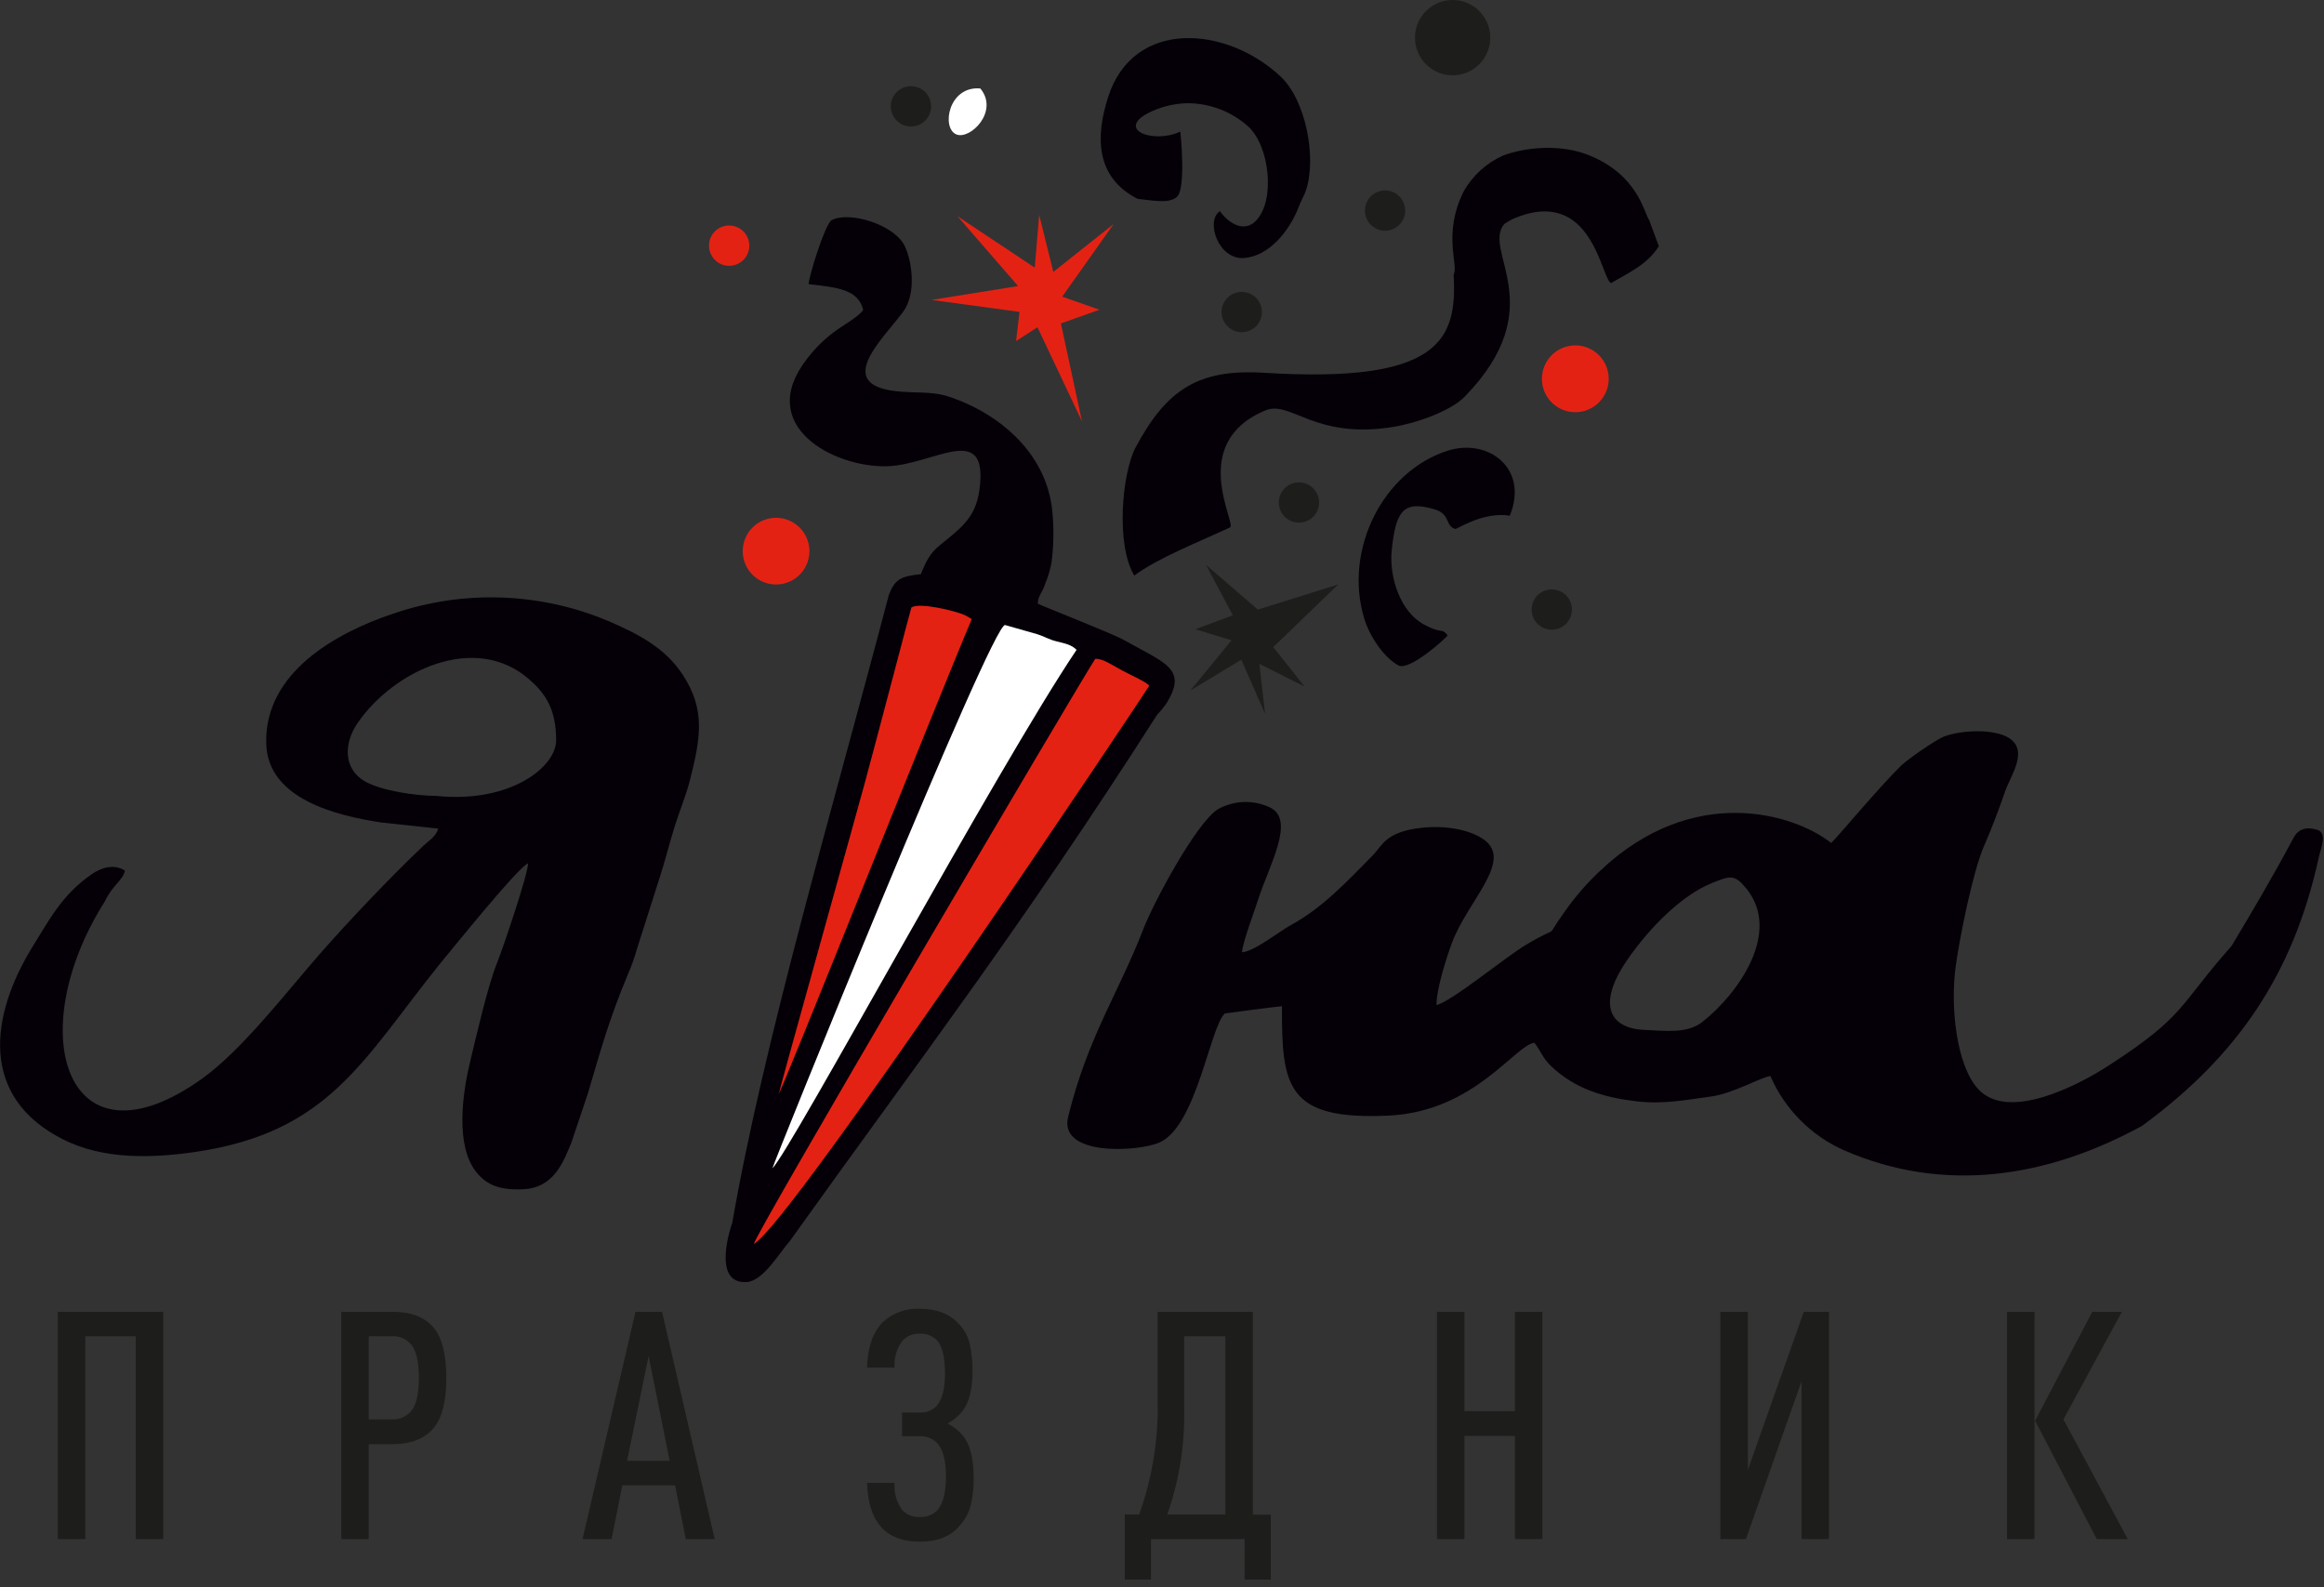 <?xml version="1.0" encoding="UTF-8"?> <svg xmlns="http://www.w3.org/2000/svg" width="246" height="168" viewBox="0 0 246 168" fill="none"><rect x="0" y="0" width="246" height="168" fill="#333333" stroke="none"/><g clip-path="url(#clip0_299_25)"><path fill-rule="evenodd" clip-rule="evenodd" d="M187.405 113.905C188.934 117.41 191.724 120.214 195.222 121.761C205.891 126.39 216.782 124.608 226.745 119.159C236.856 111.758 242.76 103.07 245.447 90.75C245.652 89.811 246.398 88.165 245.288 87.829C243.87 87.402 243.125 87.921 242.692 88.831C240.654 92.652 238.45 96.398 236.219 100.115C230.525 106.549 231.402 107.465 223.21 112.777C219.936 114.901 212.529 118.744 209.369 115.237C207.092 112.732 206.42 106.566 207.018 102.25C207.456 99.079 208.863 92.128 210.041 89.475C210.832 87.681 211.595 85.638 212.267 83.707C212.802 82.148 214.761 79.483 212.683 78.128C211.111 77.103 207.644 77.269 205.851 77.929C204.9 78.276 201.945 80.36 201.234 81.037C198.894 83.315 194.333 88.803 193.832 89.219C189.927 86.127 179.212 82.836 169.351 92.191C167.979 93.48 166.741 94.905 165.656 96.443C163.22 99.819 165.548 97.582 161.461 100.041C159.388 101.283 153.518 106.093 152.055 106.372C152.055 104.613 153.131 101.311 153.678 99.831C155.3 95.407 160.214 91.126 157.094 88.877C155.585 87.795 152.989 87.34 150.484 87.613C146.624 88.034 146.305 89.526 145.303 90.539C142.622 93.255 139.986 96.102 136.592 97.941C135.42 98.578 132.767 100.708 131.469 100.787C131.531 99.768 132.744 96.552 133.137 95.327C134.315 91.604 137.236 86.691 134.355 85.427C133.49 85.031 132.544 84.846 131.593 84.887C130.643 84.929 129.716 85.196 128.89 85.666C126.635 87.106 122.126 95.453 120.987 98.419C118.459 104.995 115.174 109.68 113.068 118.186C112.02 122.405 120.424 121.921 122.712 120.93C126.669 119.222 128.087 108.621 129.658 107.266C129.726 107.238 135.437 106.503 135.699 106.498C135.664 114.986 136.171 118.601 147.045 118.072C156.041 117.628 160.35 110.642 162.417 110.363C163.174 111.343 163.271 111.98 164.222 112.874C166.755 115.254 169.71 116.136 173.166 116.558C176.013 116.911 178.518 116.404 181.04 116.068C183.562 115.732 186.414 113.967 187.433 113.893M181.171 93.477C183.14 92.686 183.596 92.504 184.854 94.046C188.634 98.692 183.955 105.211 180.18 108.177C178.58 109.43 176.252 109.094 174.105 109.008C170.37 108.86 169.016 106.332 172.204 101.664C174.612 98.14 178.062 94.735 181.159 93.489L181.171 93.477Z" fill="#050007"></path><path fill-rule="evenodd" clip-rule="evenodd" d="M55.896 91.388C55.896 92.527 53.209 100.44 52.645 101.829C51.621 104.352 50.419 109.646 49.736 112.493C48.945 115.795 48.199 121.221 50.385 124.016C51.484 125.422 52.913 125.986 55.378 125.872C58.652 125.718 59.648 122.968 60.502 120.879L62.21 115.789C63.667 110.904 64.362 108.189 66.497 103.042C66.854 102.229 67.153 101.392 67.391 100.537L69.845 92.828C70.414 91.075 70.858 89.264 71.41 87.488C71.923 85.843 72.6 84.271 73.05 82.507C74.16 78.083 74.695 75.139 72.27 71.416C70.471 68.655 67.715 67.152 64.373 65.723C57.145 62.686 49.054 62.408 41.635 64.943C35.52 66.987 27.971 71.205 28.181 78.709C28.335 84.59 35.657 86.338 40.337 87.05L46.389 87.699C46.144 88.558 45.426 88.94 44.84 89.492C41.339 92.817 36.966 97.417 33.875 100.941C30.271 105.063 25.602 111.149 21.418 114.144C7.111 124.392 2.203 109.436 11.102 95.396C11.893 93.688 13.111 93.073 13.214 92.134C12.075 91.428 10.766 91.798 9.713 92.521C6.541 94.719 5.226 97.355 3.45 100.19C-1.105 107.591 -2.152 116.131 6.655 120.583C10.971 122.769 16.157 122.593 20.797 121.904C34.825 119.803 38.372 112.225 46.457 102.148C48.205 100.019 54.923 91.713 55.891 91.377M46.326 84.243C43.94 84.243 40.371 83.674 38.68 82.729C36.323 81.413 36.374 78.686 37.843 76.54C41.623 71.018 50.26 66.862 56.022 71.906C57.729 73.397 58.868 75.048 58.868 78.356C58.868 81.163 54.063 84.995 46.331 84.254L46.326 84.243Z" fill="#050007"></path><path fill-rule="evenodd" clip-rule="evenodd" d="M77.479 129.516C77.479 129.516 75.202 135.949 79.051 135.693C80.821 135.573 82.575 132.482 83.605 131.355C96.882 112.76 107.915 98.448 122.467 75.675C122.821 75.305 123.147 74.909 123.441 74.49C125.775 70.778 123.356 70.215 118.966 67.738C117.674 67.015 110.119 64.072 109.857 63.895C109.857 63.075 110.301 62.808 110.631 61.8C110.932 61.08 111.157 60.33 111.303 59.563C111.539 57.762 111.57 55.939 111.394 54.131C110.825 48.199 106.133 43.975 100.708 42.067C98.937 41.441 97.633 41.606 95.51 41.464C87.921 40.957 93.364 35.993 95.572 33.038C97.064 31.045 96.512 27.607 95.777 26.058C94.696 23.781 89.891 22.289 88.017 23.314C87.346 23.684 85.569 29.383 85.604 30.077C88.706 30.425 90.841 30.647 91.371 32.799C90.802 33.613 89.122 34.472 88.177 35.218C87.122 36.025 86.182 36.971 85.382 38.031C79.91 45.113 88.302 49.503 93.893 49.349C98.823 49.218 104.71 44.413 103.668 51.911C103.241 54.9 101.579 55.987 99.461 57.724C98.413 58.578 98.004 59.466 97.468 60.775C95.356 60.98 94.713 61.31 94.081 62.984C88.154 85.552 80.827 110.29 77.496 129.516" fill="#050007"></path><path fill-rule="evenodd" clip-rule="evenodd" d="M82.427 115.806C82.398 115.687 90.915 85.205 91.576 82.734C92.823 78.151 96.438 64.328 96.472 64.299C97.28 63.73 101.078 64.629 102.165 65.119L102.866 65.523C99.233 74.063 82.489 116.193 82.41 115.806" fill="#E42214"></path><path fill-rule="evenodd" clip-rule="evenodd" d="M81.761 123.657C81.704 123.532 105.035 65.802 106.395 66.155L109.811 67.129C110.688 67.408 110.904 67.653 111.901 67.898C112.755 68.114 113.426 68.234 113.956 68.78C105.484 81.374 83.679 121.83 81.755 123.663" fill="white"></path><path fill-rule="evenodd" clip-rule="evenodd" d="M79.796 131.662C79.893 130.654 113.751 73.118 115.931 69.736C116.78 69.685 117.742 70.425 118.926 71.04C119.495 71.348 121.351 72.179 121.653 72.572C121.591 72.788 83.702 129.59 79.796 131.662Z" fill="#E42214"></path><path fill-rule="evenodd" clip-rule="evenodd" d="M159.246 23.696C159.564 23.483 159.897 23.292 160.242 23.126C168.617 19.596 169.494 29.656 170.547 29.958C172.289 28.911 174.333 28.062 175.591 26.058L174.572 23.303C174.003 22.5 173.399 18.498 168.127 16.402C165.434 15.326 161.796 15.457 159.086 16.471C157.335 17.256 155.88 18.58 154.936 20.251C152.659 24.806 154.441 28.148 153.866 29.047C154.281 35.987 152.402 40.605 133.825 39.455C126.845 39.022 123.475 41.225 120.201 47.368C118.767 50.067 118.089 57.696 120.07 60.918C122.524 59.073 126.902 57.36 130.199 55.823C130.95 55.475 125.644 46.861 133.962 43.434C136.615 42.341 139.149 46.526 147.427 45.193C149.914 44.795 153.541 43.531 155.078 41.948C164.307 32.44 156.786 26.508 159.246 23.696Z" fill="#050007"></path><path fill-rule="evenodd" clip-rule="evenodd" d="M125.69 10.925C128.056 10.925 130.339 11.794 132.106 13.367C134.383 15.445 135.01 21.105 133.005 23.302C131.707 24.725 130.011 23.598 129.134 22.351C127.586 23.314 128.923 27.532 131.707 27.31C134.338 27.094 136.501 24.464 137.509 21.811C137.759 21.139 138.016 20.797 138.221 20.199C139.41 16.715 138.221 10.601 135.562 8.107C129.817 2.715 119.957 1.941 117.292 10.282C115.994 14.347 115.88 18.742 120.429 21.053C121.818 21.167 123.697 21.623 124.585 20.837C125.576 19.937 124.955 13.942 124.938 13.925C122.16 15.246 118.163 13.76 121.494 11.99C122.792 11.317 124.228 10.953 125.69 10.925Z" fill="#050007"></path><path fill-rule="evenodd" clip-rule="evenodd" d="M159.815 54.581C156.969 54.126 154.276 56.016 154.037 55.981C152.961 55.674 153.553 54.422 151.873 53.915C148.514 52.907 147.751 54.108 147.319 58.219C147.017 61.145 148.264 64.772 150.734 66.104C152.67 67.152 152.579 66.4 153.234 67.243C153.04 67.579 149.186 71.034 148.042 70.437C146.51 69.628 144.973 67.362 144.392 65.421C142.217 58.151 146.419 49.839 153.279 47.692C157.515 46.366 161.853 49.537 159.821 54.57" fill="#050007"></path><path fill-rule="evenodd" clip-rule="evenodd" d="M103.771 9.365C100.4 9.063 99.615 13.555 101.232 14.227C102.683 14.831 105.786 11.796 103.771 9.365Z" fill="white"></path><path fill-rule="evenodd" clip-rule="evenodd" d="M107.767 30.276L101.351 22.887L109.532 28.329L109.999 22.744L111.496 28.779L117.89 23.701L112.436 31.398L116.376 32.781L112.299 34.233L114.531 44.6L109.817 34.632L107.551 36.1L107.921 33.009L98.607 31.745L107.767 30.276Z" fill="#E42214"></path><path fill-rule="evenodd" clip-rule="evenodd" d="M166.749 36.556C167.449 36.556 168.132 36.764 168.714 37.152C169.295 37.541 169.748 38.093 170.016 38.739C170.283 39.385 170.353 40.096 170.217 40.781C170.081 41.467 169.744 42.097 169.249 42.592C168.755 43.086 168.125 43.423 167.439 43.559C166.753 43.696 166.042 43.626 165.396 43.358C164.75 43.09 164.198 42.637 163.81 42.056C163.421 41.474 163.214 40.791 163.214 40.092C163.214 39.154 163.586 38.255 164.249 37.592C164.912 36.929 165.812 36.556 166.749 36.556Z" fill="#E42214"></path><path fill-rule="evenodd" clip-rule="evenodd" d="M82.153 54.803C82.851 54.804 83.533 55.012 84.113 55.401C84.693 55.789 85.144 56.341 85.41 56.986C85.677 57.631 85.746 58.341 85.609 59.025C85.472 59.709 85.136 60.338 84.642 60.831C84.148 61.324 83.519 61.66 82.834 61.795C82.15 61.931 81.44 61.861 80.796 61.594C80.151 61.326 79.6 60.874 79.212 60.294C78.825 59.713 78.618 59.031 78.618 58.333C78.618 57.869 78.709 57.41 78.887 56.981C79.065 56.552 79.325 56.163 79.654 55.835C79.982 55.507 80.372 55.247 80.801 55.07C81.23 54.893 81.689 54.803 82.153 54.803Z" fill="#E42214"></path><path fill-rule="evenodd" clip-rule="evenodd" d="M134.776 68.49L138.095 72.669L133.307 70.261L133.911 75.555L131.394 69.822L126.003 73.084L130.358 67.767L126.527 66.6L130.495 65.12L127.654 59.779L133.142 64.522L141.671 61.846L134.776 68.49Z" fill="#1D1D1B"></path><path fill-rule="evenodd" clip-rule="evenodd" d="M146.607 20.154C147.029 20.153 147.443 20.277 147.794 20.511C148.146 20.745 148.421 21.078 148.583 21.468C148.746 21.858 148.789 22.288 148.707 22.702C148.625 23.117 148.423 23.498 148.124 23.797C147.826 24.096 147.445 24.3 147.031 24.383C146.617 24.466 146.187 24.424 145.797 24.262C145.406 24.101 145.073 23.827 144.838 23.476C144.603 23.125 144.478 22.712 144.478 22.289C144.478 21.724 144.702 21.182 145.101 20.782C145.5 20.381 146.042 20.156 146.607 20.154Z" fill="#1D1D1B"></path><path fill-rule="evenodd" clip-rule="evenodd" d="M131.44 30.892C131.862 30.892 132.275 31.017 132.626 31.251C132.977 31.486 133.251 31.819 133.412 32.209C133.574 32.6 133.616 33.029 133.534 33.443C133.451 33.857 133.248 34.238 132.95 34.536C132.651 34.835 132.271 35.038 131.856 35.12C131.442 35.203 131.013 35.161 130.623 34.999C130.233 34.837 129.899 34.564 129.665 34.213C129.43 33.862 129.305 33.449 129.305 33.027C129.304 32.746 129.359 32.468 129.466 32.209C129.573 31.949 129.73 31.714 129.929 31.515C130.127 31.317 130.363 31.16 130.622 31.053C130.881 30.946 131.159 30.891 131.44 30.892Z" fill="#1D1D1B"></path><path fill-rule="evenodd" clip-rule="evenodd" d="M137.498 51.051C137.92 51.051 138.333 51.177 138.684 51.411C139.035 51.646 139.309 51.98 139.471 52.37C139.632 52.761 139.674 53.191 139.591 53.605C139.508 54.019 139.304 54.4 139.005 54.698C138.706 54.996 138.325 55.199 137.911 55.281C137.496 55.363 137.067 55.319 136.677 55.157C136.287 54.995 135.954 54.72 135.72 54.368C135.486 54.016 135.361 53.603 135.363 53.181C135.364 52.615 135.59 52.074 135.99 51.675C136.39 51.275 136.932 51.051 137.498 51.051Z" fill="#1D1D1B"></path><path fill-rule="evenodd" clip-rule="evenodd" d="M164.256 62.381C164.678 62.38 165.092 62.504 165.444 62.738C165.796 62.972 166.07 63.306 166.233 63.696C166.395 64.087 166.438 64.516 166.356 64.931C166.273 65.346 166.07 65.727 165.771 66.025C165.472 66.324 165.091 66.528 164.677 66.61C164.262 66.692 163.832 66.65 163.442 66.487C163.051 66.325 162.718 66.05 162.484 65.698C162.25 65.346 162.125 64.933 162.126 64.51C162.126 63.945 162.351 63.404 162.75 63.005C163.149 62.605 163.691 62.381 164.256 62.381Z" fill="#1D1D1B"></path><path fill-rule="evenodd" clip-rule="evenodd" d="M96.421 9.121C96.843 9.119 97.257 9.244 97.609 9.478C97.96 9.712 98.235 10.045 98.397 10.435C98.56 10.825 98.603 11.254 98.521 11.669C98.439 12.083 98.237 12.464 97.938 12.763C97.64 13.062 97.259 13.266 96.845 13.349C96.431 13.432 96.001 13.39 95.611 13.229C95.22 13.067 94.887 12.793 94.652 12.442C94.417 12.091 94.291 11.678 94.291 11.256C94.291 10.69 94.516 10.148 94.915 9.748C95.314 9.348 95.856 9.122 96.421 9.121Z" fill="#1D1D1B"></path><path fill-rule="evenodd" clip-rule="evenodd" d="M153.763 0C154.551 0 155.322 0.234 155.977 0.672C156.633 1.11 157.143 1.732 157.445 2.46C157.747 3.188 157.826 3.99 157.672 4.763C157.518 5.536 157.138 6.246 156.581 6.803C156.024 7.361 155.314 7.74 154.541 7.894C153.768 8.048 152.966 7.969 152.238 7.667C151.51 7.366 150.887 6.855 150.449 6.199C150.012 5.544 149.778 4.773 149.778 3.985C149.778 2.928 150.198 1.915 150.945 1.167C151.692 0.42 152.706 0 153.763 0Z" fill="#1D1D1B"></path><path fill-rule="evenodd" clip-rule="evenodd" d="M77.183 23.866C77.606 23.866 78.019 23.992 78.37 24.226C78.721 24.461 78.995 24.795 79.156 25.186C79.318 25.576 79.36 26.006 79.277 26.42C79.194 26.834 78.99 27.215 78.691 27.513C78.392 27.811 78.011 28.014 77.596 28.096C77.182 28.178 76.752 28.134 76.362 27.972C75.972 27.81 75.639 27.535 75.405 27.183C75.171 26.831 75.047 26.418 75.048 25.995C75.048 25.715 75.102 25.438 75.209 25.178C75.317 24.919 75.474 24.684 75.672 24.486C75.871 24.288 76.106 24.132 76.366 24.025C76.625 23.919 76.903 23.865 77.183 23.866Z" fill="#E42214"></path><path d="M225.225 162.895H221.945L215.421 150.37L221.473 138.841H224.604L218.421 150.228L225.225 162.895ZM215.353 162.895H212.449V138.841H215.353V162.895ZM193.604 162.895H190.695V146.191L184.814 162.895H182.11V138.841H185.013V155.574L190.934 138.841H193.604V162.895ZM163.265 162.895H160.356V151.976H155.016V162.895H152.106V138.841H155.016V149.357H160.356V138.841H163.265V162.895ZM129.709 160.293V141.426H125.348V149.135C125.42 152.931 124.815 156.71 123.56 160.293H129.709ZM134.514 167.188H131.742V162.895H121.835V167.188H119.063V160.293H120.583C121.936 156.518 122.6 152.53 122.541 148.52V138.841H132.618V160.31H134.514V167.188ZM103.059 156.405C103.087 157.435 102.972 158.464 102.717 159.462C102.487 160.254 102.069 160.979 101.499 161.574C100.577 162.637 99.203 163.168 97.377 163.168C95.669 163.168 94.388 162.724 93.489 161.848C92.407 160.789 91.838 159.155 91.781 156.946H94.69C94.61 157.97 94.897 158.989 95.498 159.821C95.737 160.072 96.026 160.268 96.348 160.396C96.669 160.524 97.015 160.58 97.36 160.561C97.71 160.581 98.06 160.526 98.386 160.398C98.713 160.27 99.007 160.073 99.25 159.821C99.835 159.119 100.129 157.946 100.133 156.302C100.133 154.594 99.814 153.37 99.188 152.721C98.954 152.486 98.674 152.301 98.365 152.179C98.056 152.057 97.726 151.999 97.394 152.01H95.481V149.505H97.411C97.727 149.517 98.042 149.464 98.336 149.348C98.63 149.233 98.897 149.057 99.119 148.833C99.73 148.157 100.034 146.996 100.03 145.349C100.026 143.701 99.757 142.551 99.222 141.898C98.983 141.648 98.693 141.452 98.372 141.325C98.051 141.197 97.705 141.14 97.36 141.158C97.02 141.142 96.68 141.199 96.365 141.327C96.049 141.455 95.765 141.65 95.533 141.898C94.915 142.713 94.616 143.725 94.69 144.745H91.781C91.826 142.65 92.367 141.062 93.403 139.98C93.929 139.481 94.551 139.094 95.231 138.843C95.912 138.592 96.636 138.483 97.36 138.522C99.119 138.522 100.469 139.029 101.419 140.048C102.011 140.627 102.431 141.358 102.632 142.16C102.859 143.163 102.962 144.19 102.939 145.218C102.939 147.045 102.587 148.417 101.892 149.345C101.46 149.889 100.919 150.337 100.304 150.66C100.924 150.978 101.475 151.415 101.926 151.947C102.683 152.875 103.059 154.355 103.059 156.405ZM70.886 154.611L68.655 143.521L66.377 154.611H70.886ZM75.652 162.895H72.594L71.456 157.202H65.876L64.738 162.895H61.663L67.271 138.841H70.078L75.652 162.895ZM44.339 145.855C44.339 144.254 44.102 143.115 43.627 142.439C43.377 142.098 43.044 141.825 42.66 141.648C42.275 141.471 41.852 141.394 41.43 141.426H39.033V150.228H41.43C41.852 150.259 42.275 150.183 42.66 150.005C43.044 149.828 43.377 149.556 43.627 149.214C44.098 148.554 44.335 147.434 44.339 145.855ZM47.248 145.855C47.248 148.375 46.768 150.173 45.808 151.247C44.847 152.321 43.422 152.856 41.532 152.852H39.033V162.895H36.123V138.841H41.532C43.453 138.841 44.883 139.371 45.825 140.43C46.766 141.489 47.24 143.297 47.248 145.855ZM17.279 162.895H14.37V141.426H9.029V162.895H6.12V138.841H17.279V162.895Z" fill="#1D1D1B"></path></g><defs><clipPath id="clip0_299_25"><rect width="246" height="168" fill="white"></rect></clipPath></defs></svg> 